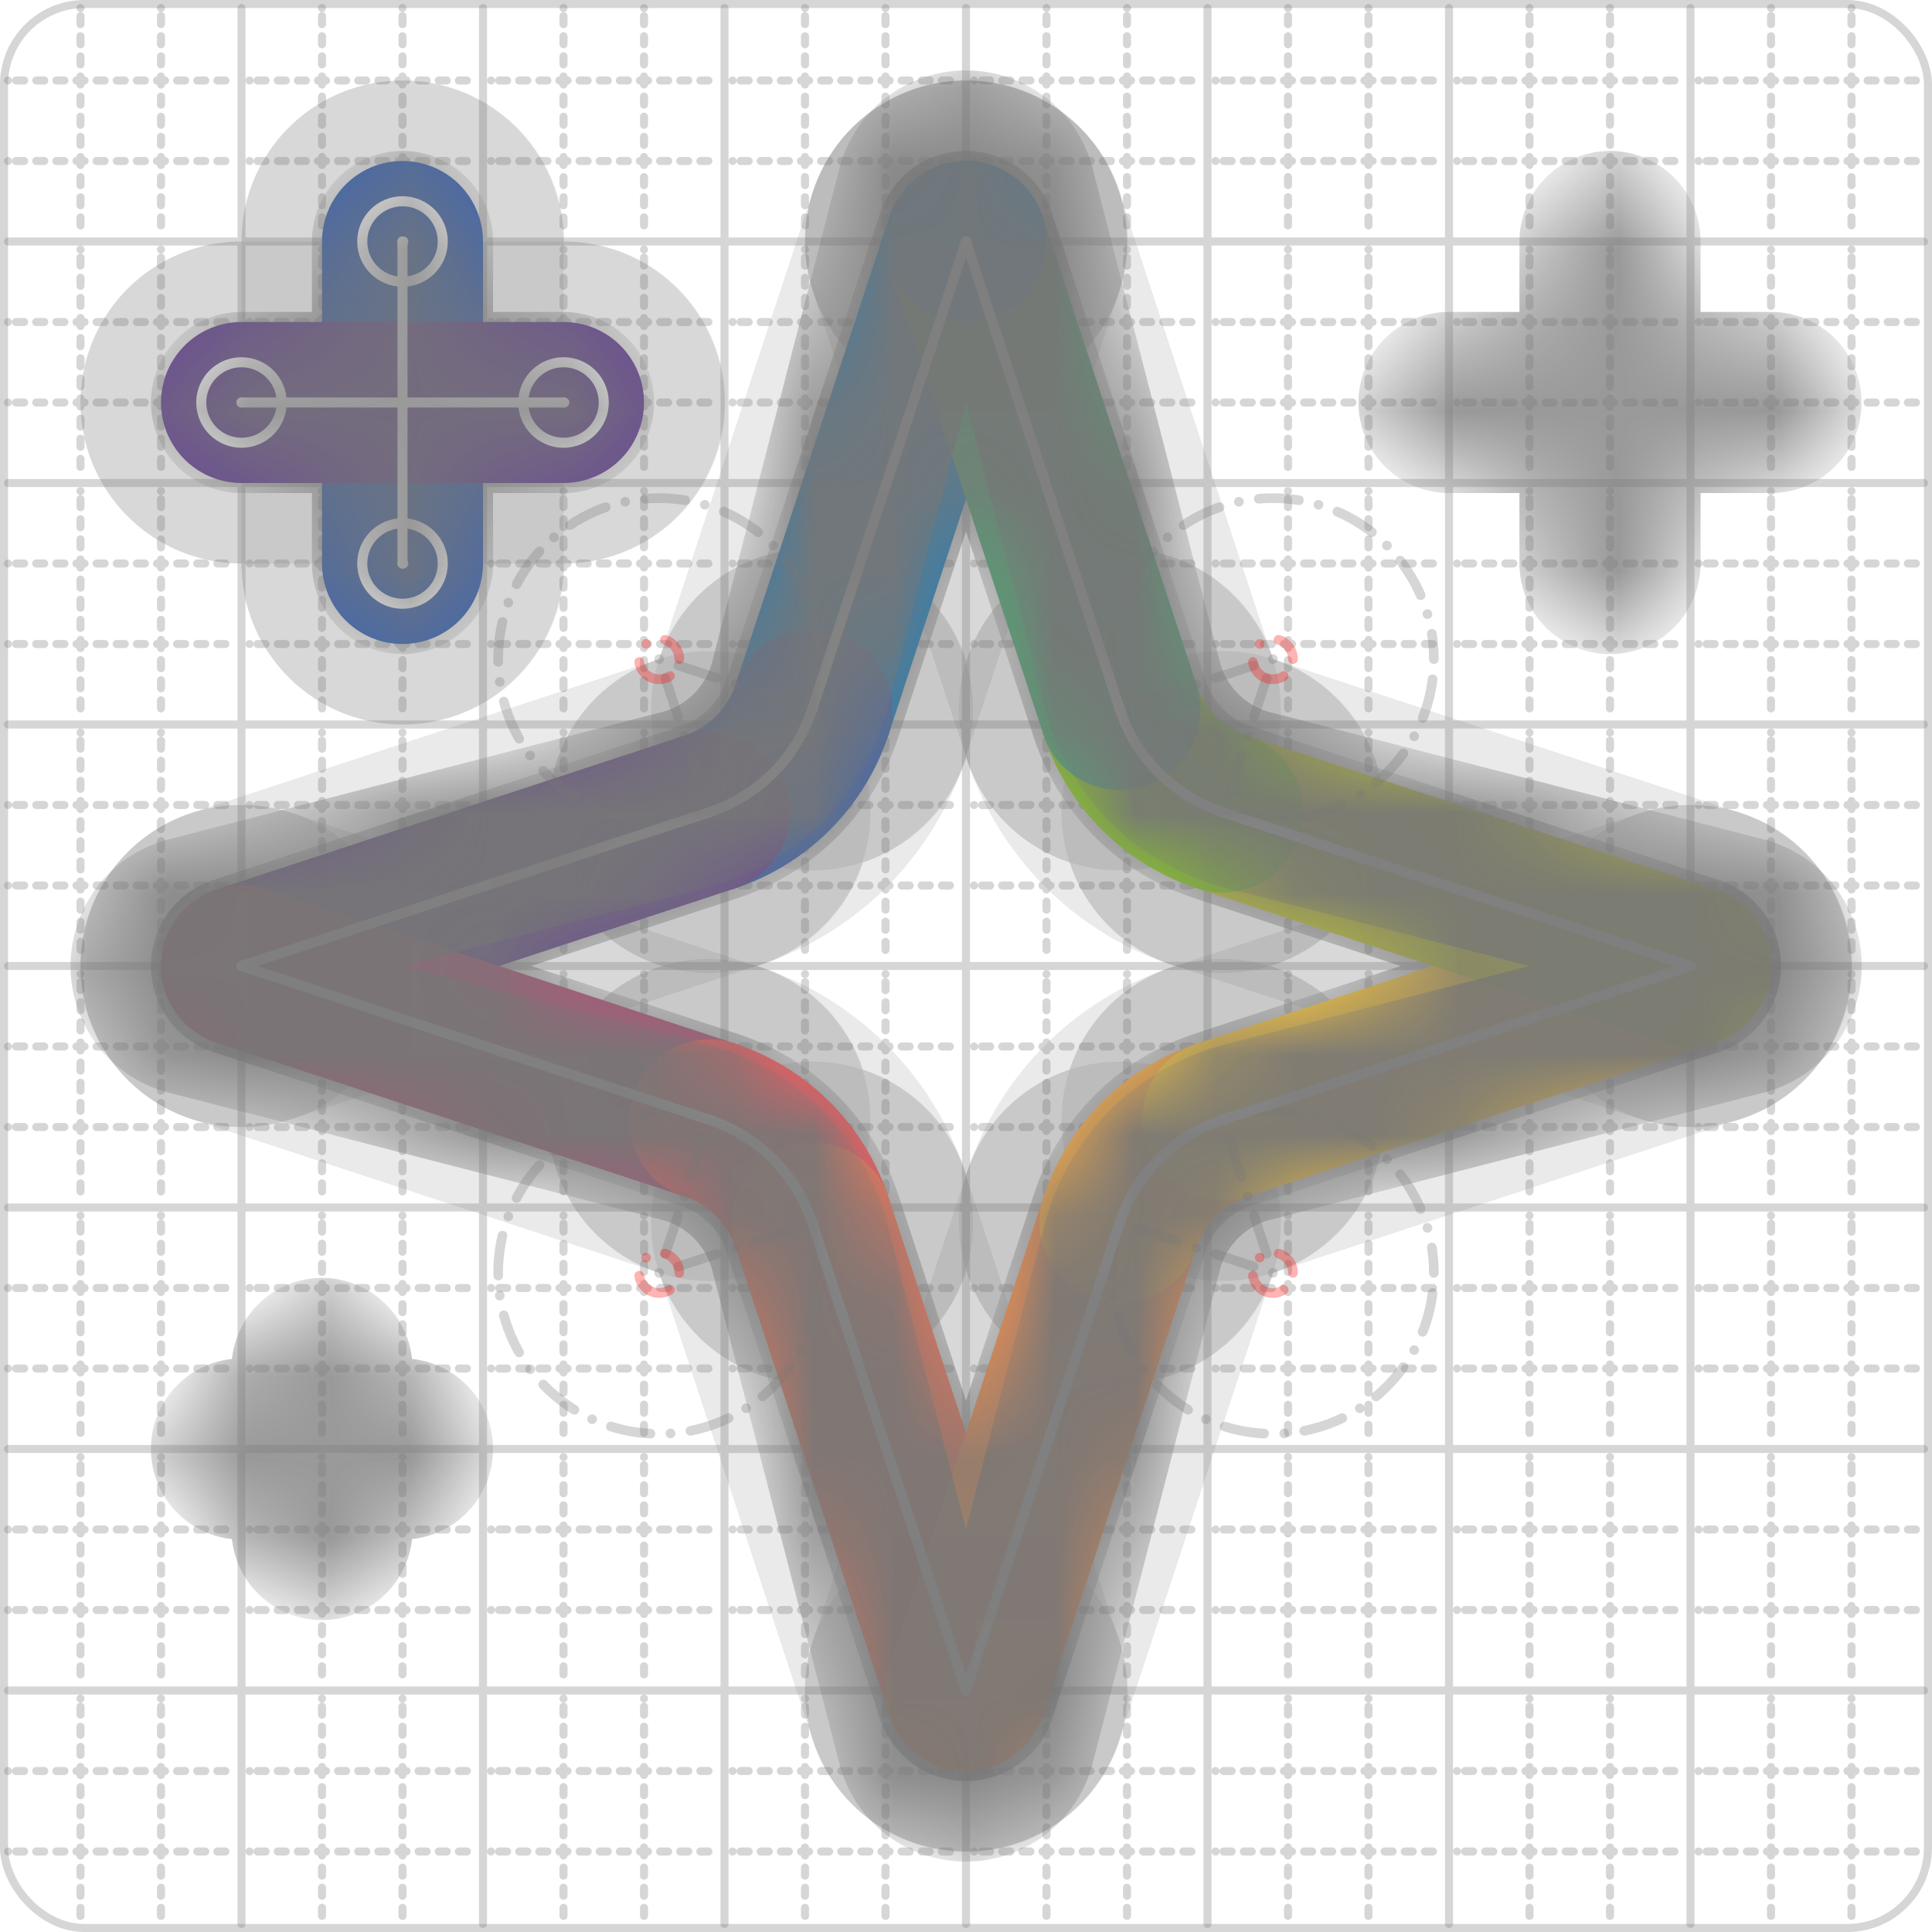 <svg xmlns="http://www.w3.org/2000/svg" width="24" height="24" viewBox="0 0 24 24" fill="none" stroke="currentColor" stroke-width="2" stroke-linecap="round" stroke-linejoin="round"><style>
  @media screen and (prefers-color-scheme: light) {
    .svg-preview-grid-rect { fill: none }
  }
  @media screen and (prefers-color-scheme: dark) {
    .svg-preview-grid-rect { fill: none }
    .svg
    .svg-preview-grid-group,
    .svg-preview-radii-group,
    .svg-preview-shadow-mask-group,
    .svg-preview-shadow-group {
      stroke: #fff;
    }
  }
</style><g class="svg-preview-grid-group" stroke-linecap="butt" stroke-width="0.1" stroke="#777" stroke-opacity="0.3"><rect class="svg-preview-grid-rect" width="23.9" height="23.9" x="0.05" y="0.05" rx="1" fill="#fff"></rect><path stroke-dasharray="0 0.1 0.1 0.15 0.1 0.15 0.1 0.15 0.1 0.15 0.1 0.15 0.1 0.15 0.1 0.15 0.1 0.15 0.1 0.15 0.1 0.15 0.1 0.15 0 0.15" stroke-width="0.1" d="M0.1 1h23.8M1 0.1v23.8M0.1 2h23.8M2 0.1v23.8M0.1 4h23.8M4 0.1v23.8M0.1 5h23.8M5 0.1v23.8M0.1 7h23.8M7 0.1v23.8M0.1 8h23.8M8 0.1v23.8M0.1 10h23.8M10 0.1v23.8M0.1 11h23.8M11 0.1v23.8M0.1 13h23.8M13 0.1v23.8M0.1 14h23.8M14 0.1v23.8M0.1 16h23.8M16 0.1v23.8M0.1 17h23.8M17 0.1v23.8M0.1 19h23.8M19 0.1v23.8M0.1 20h23.8M20 0.1v23.8M0.1 22h23.8M22 0.1v23.8M0.1 23h23.8M23 0.1v23.8"></path><path d="M0.1 3h23.8M3 0.1v23.8M0.1 6h23.8M6 0.1v23.8M0.1 9h23.8M9 0.1v23.8M0.1 12h23.8M12 0.1v23.8M0.1 15h23.8M15 0.1v23.8M0.1 18h23.8M18 0.1v23.8M0.1 21h23.8M21 0.1v23.8"></path></g><g class="svg-preview-shadow-mask-group" stroke-width="4" stroke="#777" stroke-opacity="0.15"><mask id="svg-preview-shadow-mask-0" maskUnits="userSpaceOnUse" stroke-opacity="1" stroke-width="4" stroke="#000"><rect x="0" y="0" width="24" height="24" fill="#fff" stroke="none" rx="1"></rect><path d="M12 3h.01M10.088 8.813h.01M8.813 10.088h.01M3 12h.01M8.813 13.912h.01M10.088 15.187h.01M12 21h.01M13.912 15.187h.01M15.187 13.912h.01M21 12h.01M15.187 10.088h.01M13.912 8.813h.01"></path></mask><mask id="svg-preview-shadow-mask-1" maskUnits="userSpaceOnUse" stroke-opacity="1" stroke-width="4" stroke="#000"><rect x="0" y="0" width="24" height="24" fill="#fff" stroke="none" rx="1"></rect><path d="M5 3h.01M5 7h.01"></path></mask><mask id="svg-preview-shadow-mask-2" maskUnits="userSpaceOnUse" stroke-opacity="1" stroke-width="4" stroke="#000"><rect x="0" y="0" width="24" height="24" fill="#fff" stroke="none" rx="1"></rect><path d="M3 5h.01M7 5h.01"></path></mask></g><g class="svg-preview-shadow-group" stroke-width="4" stroke="#777" stroke-opacity="0.15"><path mask="url(#svg-preview-shadow-mask-0)" d="M 12 3 L 10.088 8.813"></path><path mask="url(#svg-preview-shadow-mask-0)" d="M 10.088 8.813 A2 2 0 0 1 8.813 10.088"></path><path mask="url(#svg-preview-shadow-mask-0)" d="M 8.813 10.088 L 3 12"></path><path mask="url(#svg-preview-shadow-mask-0)" d="M 3 12 L 8.813 13.912"></path><path mask="url(#svg-preview-shadow-mask-0)" d="M 8.813 13.912 A2 2 0 0 1 10.088 15.187"></path><path mask="url(#svg-preview-shadow-mask-0)" d="M 10.088 15.187 L 12 21"></path><path mask="url(#svg-preview-shadow-mask-0)" d="M 12 21 L 13.912 15.187"></path><path mask="url(#svg-preview-shadow-mask-0)" d="M 13.912 15.187 A2 2 0 0 1 15.187 13.912"></path><path mask="url(#svg-preview-shadow-mask-0)" d="M 15.187 13.912 L 21 12"></path><path mask="url(#svg-preview-shadow-mask-0)" d="M 21 12 L 15.187 10.088"></path><path mask="url(#svg-preview-shadow-mask-0)" d="M 15.187 10.088 A2 2 0 0 1 13.912 8.813"></path><path mask="url(#svg-preview-shadow-mask-0)" d="M 13.912 8.813 L 12 3"></path><path mask="url(#svg-preview-shadow-mask-0)" d="M 12 3 L 12 3"></path><path mask="url(#svg-preview-shadow-mask-1)" d="M 5 3 L 5 7"></path><path mask="url(#svg-preview-shadow-mask-2)" d="M 3 5 L 7 5"></path><path d="M12 3h.01M10.088 8.813h.01M8.813 10.088h.01M3 12h.01M8.813 13.912h.01M10.088 15.187h.01M12 21h.01M13.912 15.187h.01M15.187 13.912h.01M21 12h.01M15.187 10.088h.01M13.912 8.813h.01M5 3h.01M5 7h.01M3 5h.01M7 5h.01"></path></g><g class="svg-preview-handles-group" stroke-width="0.12" stroke="#777" stroke-opacity="0.6"></g><g class="svg-preview-colored-path-group"><path d="M 12 3 L 10.088 8.813" stroke="#1982c4"></path><path d="M 10.088 8.813 A2 2 0 0 1 8.813 10.088" stroke="#4267AC"></path><path d="M 8.813 10.088 L 3 12" stroke="#6a4c93"></path><path d="M 3 12 L 8.813 13.912" stroke="#B55379"></path><path d="M 8.813 13.912 A2 2 0 0 1 10.088 15.187" stroke="#FF595E"></path><path d="M 10.088 15.187 L 12 21" stroke="#FF7655"></path><path d="M 12 21 L 13.912 15.187" stroke="#ff924c"></path><path d="M 13.912 15.187 A2 2 0 0 1 15.187 13.912" stroke="#FFAE43"></path><path d="M 15.187 13.912 L 21 12" stroke="#ffca3a"></path><path d="M 21 12 L 15.187 10.088" stroke="#C5CA30"></path><path d="M 15.187 10.088 A2 2 0 0 1 13.912 8.813" stroke="#8ac926"></path><path d="M 13.912 8.813 L 12 3" stroke="#52A675"></path><path d="M 12 3 L 12 3" stroke="#1982c4"></path><path d="M 5 3 L 5 7" stroke="#4267AC"></path><path d="M 3 5 L 7 5" stroke="#6a4c93"></path></g><g class="svg-preview-radii-group" stroke-width="0.12" stroke-dasharray="0 0.25 0.25" stroke="#777" stroke-opacity="0.3"><path d="M10.088 8.813 8.188 8.188 8.813 10.088"></path><circle cy="8.188" cx="8.188" r="0.25" stroke-dasharray="0" stroke="red"></circle><circle cy="8.188" cx="8.188" r="2"></circle><path d="M8.813 13.912 8.188 15.812 10.088 15.187"></path><circle cy="15.812" cx="8.188" r="0.25" stroke-dasharray="0" stroke="red"></circle><circle cy="15.812" cx="8.188" r="2"></circle><path d="M13.912 15.187 15.812 15.812 15.187 13.912"></path><circle cy="15.812" cx="15.812" r="0.25" stroke-dasharray="0" stroke="red"></circle><circle cy="15.812" cx="15.812" r="2"></circle><path d="M15.187 10.088 15.812 8.188 13.912 8.813"></path><circle cy="8.188" cx="15.812" r="0.25" stroke-dasharray="0" stroke="red"></circle><circle cy="8.188" cx="15.812" r="2"></circle></g><g class="svg-preview-control-path-marker-mask-group" stroke-width="1" stroke="#000"><mask id="svg-preview-control-path-marker-mask-0" maskUnits="userSpaceOnUse"><rect x="0" y="0" width="24" height="24" fill="#fff" stroke="none" rx="1"></rect><path d="M12 3h.01"></path><path d="M10.088 8.813h.01"></path></mask><mask id="svg-preview-control-path-marker-mask-1" maskUnits="userSpaceOnUse"><rect x="0" y="0" width="24" height="24" fill="#fff" stroke="none" rx="1"></rect><path d="M10.088 8.813h.01"></path><path d="M8.813 10.088h.01"></path></mask><mask id="svg-preview-control-path-marker-mask-2" maskUnits="userSpaceOnUse"><rect x="0" y="0" width="24" height="24" fill="#fff" stroke="none" rx="1"></rect><path d="M8.813 10.088h.01"></path><path d="M3 12h.01"></path></mask><mask id="svg-preview-control-path-marker-mask-3" maskUnits="userSpaceOnUse"><rect x="0" y="0" width="24" height="24" fill="#fff" stroke="none" rx="1"></rect><path d="M3 12h.01"></path><path d="M8.813 13.912h.01"></path></mask><mask id="svg-preview-control-path-marker-mask-4" maskUnits="userSpaceOnUse"><rect x="0" y="0" width="24" height="24" fill="#fff" stroke="none" rx="1"></rect><path d="M8.813 13.912h.01"></path><path d="M10.088 15.187h.01"></path></mask><mask id="svg-preview-control-path-marker-mask-5" maskUnits="userSpaceOnUse"><rect x="0" y="0" width="24" height="24" fill="#fff" stroke="none" rx="1"></rect><path d="M10.088 15.187h.01"></path><path d="M12 21h.01"></path></mask><mask id="svg-preview-control-path-marker-mask-6" maskUnits="userSpaceOnUse"><rect x="0" y="0" width="24" height="24" fill="#fff" stroke="none" rx="1"></rect><path d="M12 21h.01"></path><path d="M13.912 15.187h.01"></path></mask><mask id="svg-preview-control-path-marker-mask-7" maskUnits="userSpaceOnUse"><rect x="0" y="0" width="24" height="24" fill="#fff" stroke="none" rx="1"></rect><path d="M13.912 15.187h.01"></path><path d="M15.187 13.912h.01"></path></mask><mask id="svg-preview-control-path-marker-mask-8" maskUnits="userSpaceOnUse"><rect x="0" y="0" width="24" height="24" fill="#fff" stroke="none" rx="1"></rect><path d="M15.187 13.912h.01"></path><path d="M21 12h.01"></path></mask><mask id="svg-preview-control-path-marker-mask-9" maskUnits="userSpaceOnUse"><rect x="0" y="0" width="24" height="24" fill="#fff" stroke="none" rx="1"></rect><path d="M21 12h.01"></path><path d="M15.187 10.088h.01"></path></mask><mask id="svg-preview-control-path-marker-mask-10" maskUnits="userSpaceOnUse"><rect x="0" y="0" width="24" height="24" fill="#fff" stroke="none" rx="1"></rect><path d="M15.187 10.088h.01"></path><path d="M13.912 8.813h.01"></path></mask><mask id="svg-preview-control-path-marker-mask-11" maskUnits="userSpaceOnUse"><rect x="0" y="0" width="24" height="24" fill="#fff" stroke="none" rx="1"></rect><path d="M13.912 8.813h.01"></path><path d="M12 3h.01"></path></mask><mask id="svg-preview-control-path-marker-mask-12" maskUnits="userSpaceOnUse"><rect x="0" y="0" width="24" height="24" fill="#fff" stroke="none" rx="1"></rect><path d="M12 3h.01"></path><path d="M12 3h.01"></path></mask><mask id="svg-preview-control-path-marker-mask-13" maskUnits="userSpaceOnUse"><rect x="0" y="0" width="24" height="24" fill="#fff" stroke="none" rx="1"></rect><path d="M5 3h.01"></path><path d="M5 7h.01"></path></mask><mask id="svg-preview-control-path-marker-mask-14" maskUnits="userSpaceOnUse"><rect x="0" y="0" width="24" height="24" fill="#fff" stroke="none" rx="1"></rect><path d="M3 5h.01"></path><path d="M7 5h.01"></path></mask></g><g class="svg-preview-control-path-group" stroke="#fff" stroke-width="0.125"><path mask="url(#svg-preview-control-path-marker-mask-0)" d="M 12 3 L 10.088 8.813"></path><path mask="url(#svg-preview-control-path-marker-mask-1)" d="M 10.088 8.813 A2 2 0 0 1 8.813 10.088"></path><path mask="url(#svg-preview-control-path-marker-mask-2)" d="M 8.813 10.088 L 3 12"></path><path mask="url(#svg-preview-control-path-marker-mask-3)" d="M 3 12 L 8.813 13.912"></path><path mask="url(#svg-preview-control-path-marker-mask-4)" d="M 8.813 13.912 A2 2 0 0 1 10.088 15.187"></path><path mask="url(#svg-preview-control-path-marker-mask-5)" d="M 10.088 15.187 L 12 21"></path><path mask="url(#svg-preview-control-path-marker-mask-6)" d="M 12 21 L 13.912 15.187"></path><path mask="url(#svg-preview-control-path-marker-mask-7)" d="M 13.912 15.187 A2 2 0 0 1 15.187 13.912"></path><path mask="url(#svg-preview-control-path-marker-mask-8)" d="M 15.187 13.912 L 21 12"></path><path mask="url(#svg-preview-control-path-marker-mask-9)" d="M 21 12 L 15.187 10.088"></path><path mask="url(#svg-preview-control-path-marker-mask-10)" d="M 15.187 10.088 A2 2 0 0 1 13.912 8.813"></path><path mask="url(#svg-preview-control-path-marker-mask-11)" d="M 13.912 8.813 L 12 3"></path><path mask="url(#svg-preview-control-path-marker-mask-12)" d="M 12 3 L 12 3"></path><path mask="url(#svg-preview-control-path-marker-mask-13)" d="M 5 3 L 5 7"></path><path mask="url(#svg-preview-control-path-marker-mask-14)" d="M 3 5 L 7 5"></path></g><g class="svg-preview-control-path-marker-group" stroke="#fff" stroke-width="0.125"><path d="M12 3h.01M10.088 8.813h.01M10.088 8.813h.01M8.813 10.088h.01M8.813 10.088h.01M3 12h.01M3 12h.01M8.813 13.912h.01M8.813 13.912h.01M10.088 15.187h.01M10.088 15.187h.01M12 21h.01M12 21h.01M13.912 15.187h.01M13.912 15.187h.01M15.187 13.912h.01M15.187 13.912h.01M21 12h.01M21 12h.01M15.187 10.088h.01M15.187 10.088h.01M13.912 8.813h.01M13.912 8.813h.01M12 3h.01M12 3h.01M12 3h.01M5 3h.01M5 7h.01M3 5h.01M7 5h.01"></path><circle cx="5" cy="3" r="0.5"></circle><circle cx="5" cy="7" r="0.5"></circle><circle cx="3" cy="5" r="0.5"></circle><circle cx="7" cy="5" r="0.5"></circle></g><g class="svg-preview-handles-group" stroke-width="0.12" stroke="#FFF" stroke-opacity="0.3"></g><defs xmlns="http://www.w3.org/2000/svg"><pattern id="pattern-:Rp:" width=".1" height=".1" patternUnits="userSpaceOnUse" patternTransform="rotate(45 50 50)"><line stroke="#777" stroke-width="0.1" y2="1"></line><line stroke="#777" stroke-width="0.1" y2="1"></line></pattern></defs><mask id="svg-preview-backdrop-mask-:Rp:" maskUnits="userSpaceOnUse"><g stroke="#fff"><path d="M9.937 15.5A2 2 0 0 0 8.5 14.063l-6.135-1.582a.5.5 0 0 1 0-.962L8.5 9.936A2 2 0 0 0 9.937 8.5l1.582-6.135a.5.5 0 0 1 .963 0L14.063 8.5A2 2 0 0 0 15.5 9.937l6.135 1.581a.5.5 0 0 1 0 .964L15.5 14.063a2 2 0 0 0-1.437 1.437l-1.582 6.135a.5.5 0 0 1-.963 0z"></path><path d="M20 3v4"></path><path d="M22 5h-4"></path><path d="M4 17v2"></path><path d="M5 18H3"></path></g><g><path d="m12 3-1.912 5.813a2 2 0 0 1-1.275 1.275L3 12l5.813 1.912a2 2 0 0 1 1.275 1.275L12 21l1.912-5.813a2 2 0 0 1 1.275-1.275L21 12l-5.813-1.912a2 2 0 0 1-1.275-1.275L12 3Z" /><path d="M5 3v4" /><path d="M3 5h4" /></g></mask><mask id="svg-preview-backdrop-mask-outline-:Rp:" maskUnits="userSpaceOnUse"><rect x="0" y="0" width="24" height="24" fill="#fff" stroke="none"></rect><g stroke-width="1.75"><path d="M9.937 15.5A2 2 0 0 0 8.5 14.063l-6.135-1.582a.5.5 0 0 1 0-.962L8.5 9.936A2 2 0 0 0 9.937 8.5l1.582-6.135a.5.5 0 0 1 .963 0L14.063 8.5A2 2 0 0 0 15.5 9.937l6.135 1.581a.5.5 0 0 1 0 .964L15.5 14.063a2 2 0 0 0-1.437 1.437l-1.582 6.135a.5.5 0 0 1-.963 0z"></path><path d="M20 3v4"></path><path d="M22 5h-4"></path><path d="M4 17v2"></path><path d="M5 18H3"></path></g></mask><g mask="url(#svg-preview-backdrop-mask-:Rp:)"><rect x="0" y="0" width="24" height="24" opacity="0.5" fill="url(#pattern-:Rp:)" stroke="none"></rect><g stroke="#777" stroke-width="2.25" opacity="0.75"><path d="m12 3-1.912 5.813a2 2 0 0 1-1.275 1.275L3 12l5.813 1.912a2 2 0 0 1 1.275 1.275L12 21l1.912-5.813a2 2 0 0 1 1.275-1.275L21 12l-5.813-1.912a2 2 0 0 1-1.275-1.275L12 3Z" /><path d="M5 3v4" /><path d="M3 5h4" /></g><g stroke="#777" stroke-width="2.25" opacity="0.75" mask="url(#svg-preview-backdrop-mask-outline-:Rp:)"><path d="M9.937 15.5A2 2 0 0 0 8.5 14.063l-6.135-1.582a.5.5 0 0 1 0-.962L8.5 9.936A2 2 0 0 0 9.937 8.5l1.582-6.135a.5.5 0 0 1 .963 0L14.063 8.5A2 2 0 0 0 15.5 9.937l6.135 1.581a.5.5 0 0 1 0 .964L15.5 14.063a2 2 0 0 0-1.437 1.437l-1.582 6.135a.5.5 0 0 1-.963 0z"></path><path d="M20 3v4"></path><path d="M22 5h-4"></path><path d="M4 17v2"></path><path d="M5 18H3"></path></g></g></svg>
